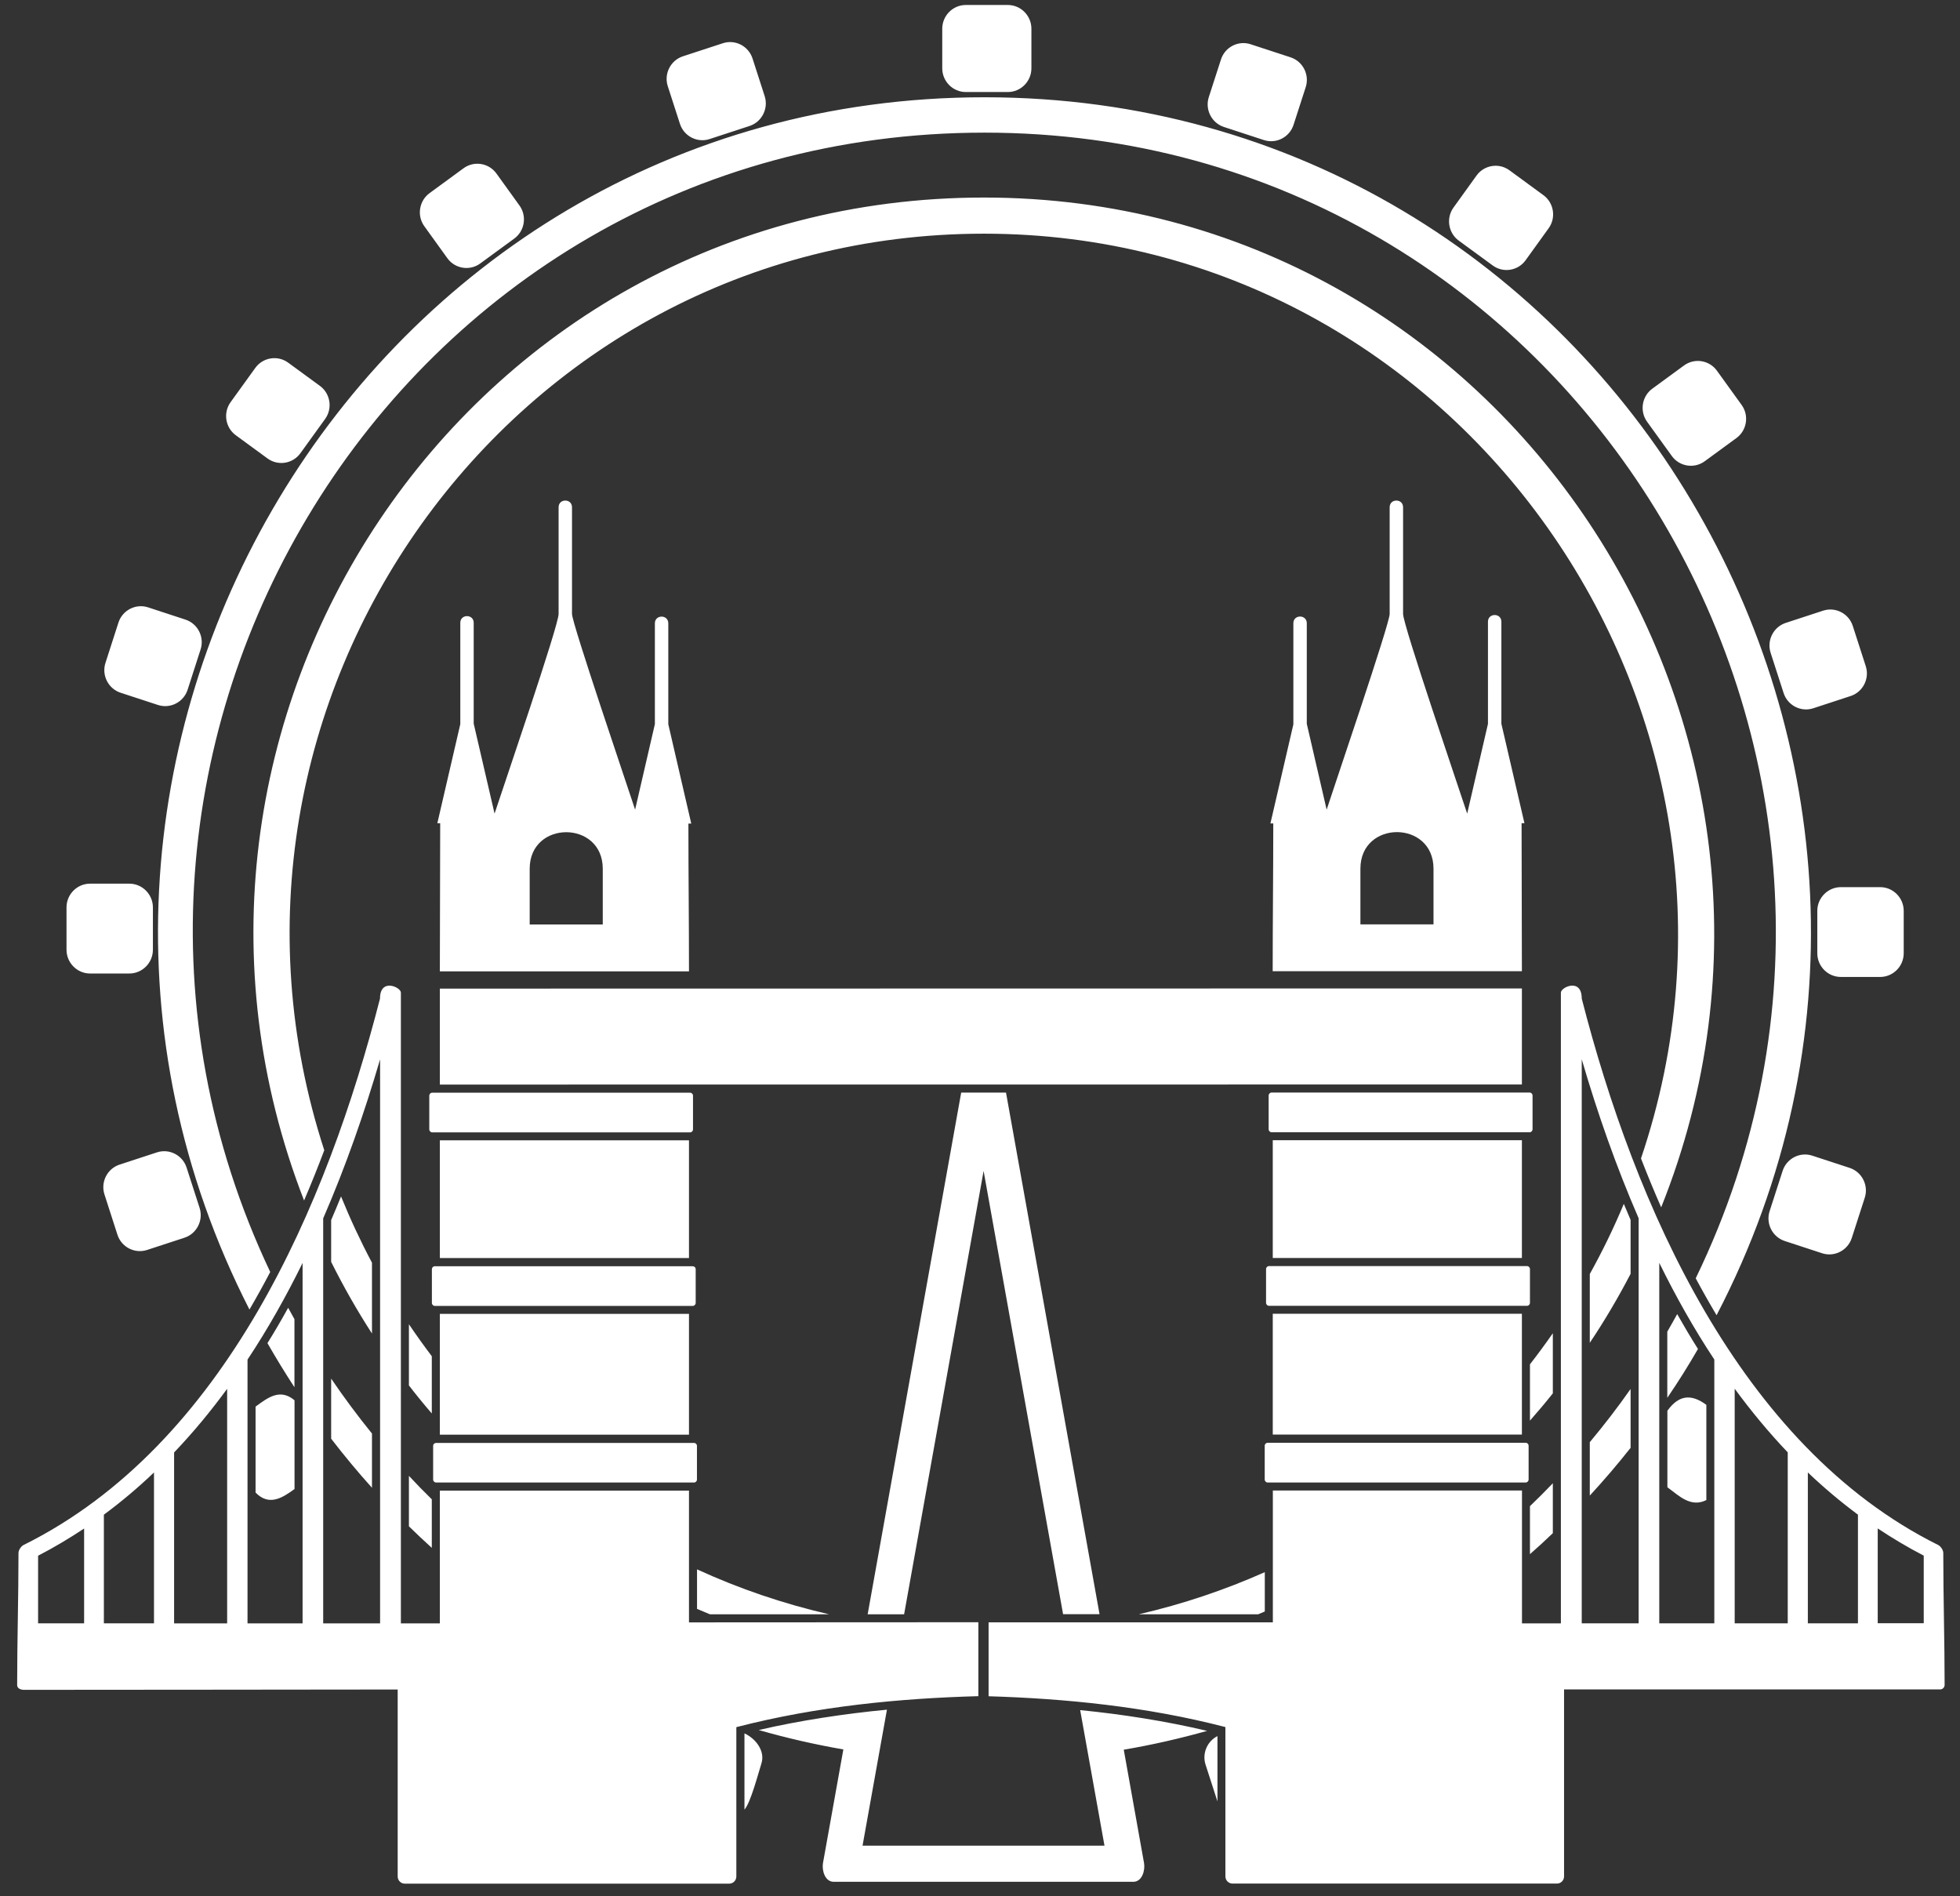 <svg xmlns="http://www.w3.org/2000/svg" width="92" height="89" viewBox="0 0 92 89" fill="none"><rect x="0" y="0" width="92" height="89" fill="#333333" stroke="none"/><path fill-rule="evenodd" clip-rule="evenodd" d="M46.21 4.565C75.59 4.565 93.913 36.104 80.574 61.725C80.236 61.158 79.909 60.58 79.595 59.993C91.462 35.506 73.864 6.225 46.21 6.225C18.557 6.225 1.092 35.224 12.684 59.696C12.373 60.291 12.047 60.881 11.709 61.459C-1.375 35.846 16.964 4.565 46.21 4.565ZM20.41 59.427C20.331 59.427 20.272 59.49 20.272 59.566V61.146C20.272 61.225 20.335 61.289 20.41 61.289H32.514C32.592 61.289 32.655 61.225 32.655 61.146V59.566C32.655 59.486 32.592 59.427 32.514 59.427H20.41ZM71.609 67.711H59.506C59.427 67.711 59.364 67.774 59.364 67.853V69.434C59.364 69.513 59.427 69.577 59.506 69.577H71.609C71.688 69.577 71.751 69.513 71.751 69.434V67.853C71.751 67.774 71.688 67.711 71.609 67.711ZM71.794 51.274H59.691C59.612 51.274 59.549 51.337 59.549 51.416V52.997C59.549 53.076 59.612 53.14 59.691 53.14H71.794C71.873 53.14 71.936 53.076 71.936 52.997V51.416C71.936 51.337 71.873 51.274 71.794 51.274ZM71.672 59.419H59.569C59.49 59.419 59.427 59.482 59.427 59.562V61.142C59.427 61.221 59.49 61.285 59.569 61.285H71.672C71.751 61.285 71.814 61.221 71.814 61.142V59.562C71.814 59.482 71.751 59.419 71.672 59.419ZM90.298 76.181H88.138V71.732C88.831 72.192 89.547 72.62 90.298 73.008V76.181ZM1.788 76.185H3.948V71.736C3.255 72.196 2.539 72.624 1.788 73.012V76.185ZM71.44 76.181V69.953H59.746V76.138H46.403V79.608C49.994 79.715 53.81 80.091 57.519 81.054V88.062C57.519 88.249 57.669 88.399 57.854 88.399H73.081C73.266 88.399 73.415 88.249 73.415 88.062V79.287H91.069C91.183 79.287 91.278 79.192 91.278 79.077C91.278 76.993 91.215 74.961 91.215 72.877C91.215 72.746 91.093 72.568 90.975 72.509C81.632 67.865 76.715 56.503 74.245 46.864C74.245 45.878 73.266 46.329 73.266 46.583V76.189H71.436L71.44 76.181ZM20.662 38.64C20.662 40.969 20.646 43.267 20.646 45.589H32.34C32.34 43.263 32.313 40.989 32.313 38.651H32.447L31.369 33.989V29.254C31.369 28.834 30.739 28.834 30.739 29.254V33.984L29.811 37.998C29.453 36.896 26.849 29.254 26.849 28.814V23.807C26.849 23.387 26.22 23.387 26.22 23.807V28.814C26.22 29.365 23.604 36.987 23.214 38.184L22.235 33.961V29.23C22.235 28.811 21.606 28.811 21.606 29.23V33.984L20.528 38.636H20.662V38.64ZM20.646 76.189H18.817V46.583C18.817 46.329 17.837 45.882 17.837 46.864C15.367 56.495 10.584 67.802 1.108 72.509C0.994 72.564 0.868 72.746 0.868 72.877C0.868 74.957 0.805 77.001 0.805 79.081C0.805 79.251 0.986 79.307 1.127 79.307C6.973 79.307 12.822 79.295 18.667 79.291V88.066C18.667 88.253 18.817 88.403 19.002 88.403H34.228C34.413 88.403 34.563 88.253 34.563 88.066V81.058C38.355 80.076 42.261 79.703 45.923 79.604V76.134C41.407 76.134 36.864 76.141 32.34 76.141V69.957H20.646V76.185V76.189ZM71.436 46.389C54.502 46.389 37.58 46.397 20.646 46.397V50.901C37.592 50.901 54.514 50.897 71.436 50.897V46.389ZM59.742 45.581H71.436C71.436 43.259 71.421 40.961 71.421 38.632H71.555L70.473 33.969V29.179C70.473 28.759 69.843 28.759 69.843 29.179V33.973L68.868 38.184C68.482 37.003 65.859 29.337 65.859 28.814V23.807C65.859 23.387 65.229 23.387 65.229 23.807V28.814C65.229 29.274 62.633 36.877 62.271 37.998L61.339 33.969V29.25C61.339 28.83 60.709 28.83 60.709 29.25V33.996L59.632 38.644H59.766C59.766 40.985 59.738 43.259 59.738 45.581H59.742ZM63.856 40.767V43.382H67.287V40.767C67.287 38.481 63.856 38.481 63.856 40.767ZM59.742 53.512V59.039H71.436V53.512H59.742ZM59.742 61.657V67.327H71.436V61.657H59.742ZM28.293 40.771C28.293 38.485 24.863 38.485 24.863 40.771V43.386H28.293V40.771ZM32.34 53.516H20.646V59.043H32.34V53.516ZM32.34 61.661H20.646V67.331H32.34V61.661ZM4.876 76.189V71.086C5.702 70.476 6.485 69.815 7.228 69.105V76.185H4.876V76.189ZM8.172 76.189V68.166C9.065 67.231 9.891 66.233 10.662 65.179V76.189H8.172ZM11.618 76.189H14.203V59.272C13.432 60.841 12.574 62.367 11.618 63.809V76.189ZM15.17 76.189H17.841V49.717C17.11 52.209 16.232 54.736 15.17 57.181V76.185V76.189ZM87.21 76.185H84.858V69.105C85.601 69.811 86.384 70.472 87.21 71.086V76.189V76.185ZM83.914 76.185H81.424V65.175C82.195 66.225 83.025 67.228 83.914 68.162V76.185ZM80.468 76.185V63.805C79.512 62.362 78.655 60.837 77.884 59.268V76.185H80.468ZM76.916 76.185V57.177C75.854 54.732 74.973 52.209 74.245 49.713V76.185H76.916ZM20.473 67.719H32.576C32.655 67.719 32.714 67.782 32.714 67.858V69.438C32.714 69.517 32.651 69.577 32.576 69.577H20.473C20.394 69.577 20.331 69.513 20.331 69.438V67.858C20.331 67.778 20.394 67.719 20.473 67.719ZM20.288 51.282C20.209 51.282 20.15 51.345 20.15 51.42V53.001C20.15 53.08 20.213 53.144 20.288 53.144H32.392C32.47 53.144 32.529 53.08 32.529 53.001V51.42C32.529 51.345 32.466 51.282 32.392 51.282H20.288ZM79.701 63.309C79.363 62.775 79.04 62.228 78.725 61.673C78.572 61.95 78.419 62.224 78.261 62.497V65.603C78.769 64.858 79.249 64.094 79.701 63.309ZM76.538 67.949C75.929 68.721 75.287 69.47 74.623 70.191V67.683C75.295 66.879 75.936 66.047 76.538 65.187V67.949ZM72.888 71.954C72.538 72.291 72.18 72.62 71.814 72.94V70.686C72.18 70.338 72.538 69.977 72.888 69.612V71.95V71.954ZM56.662 81.232C55.383 81.593 54.078 81.89 52.748 82.116L53.7 87.436C53.759 87.773 53.613 88.316 53.196 88.316H39.134C38.717 88.316 38.571 87.773 38.63 87.436L39.586 82.104C38.237 81.87 36.911 81.565 35.613 81.193C37.517 80.749 39.669 80.424 41.632 80.238L40.487 86.62H51.843L50.702 80.258C52.669 80.452 54.742 80.777 56.658 81.232H56.662ZM20.268 72.643C19.902 72.314 19.544 71.974 19.194 71.633V69.264C19.544 69.64 19.902 70.009 20.268 70.365V72.643ZM17.46 69.823C16.791 69.082 16.154 68.313 15.544 67.521V64.7C16.146 65.587 16.787 66.447 17.46 67.279V69.826V69.823ZM13.821 65.1V61.911C13.723 61.733 13.624 61.554 13.526 61.376C13.215 61.939 12.893 62.493 12.554 63.036C12.956 63.737 13.377 64.427 13.817 65.1H13.821ZM46.167 54.942L49.9 75.757H51.611L47.221 51.278H45.117L40.727 75.761H42.438L46.171 54.942H46.167ZM33.332 75.765C33.127 75.682 32.923 75.595 32.718 75.508V73.653C34.689 74.557 36.762 75.266 38.917 75.761C37.057 75.761 35.192 75.761 33.332 75.761V75.765ZM53.468 75.757C55.513 75.286 57.488 74.62 59.368 73.784V75.63C59.266 75.674 59.16 75.718 59.057 75.761H53.472L53.468 75.757ZM71.814 66.669V64.03C72.184 63.555 72.542 63.068 72.888 62.572V65.393C72.542 65.829 72.184 66.253 71.814 66.673V66.669ZM74.623 63.02C75.319 61.982 75.956 60.901 76.538 59.783V57.252C76.432 57.002 76.326 56.753 76.22 56.499C75.748 57.632 75.213 58.73 74.623 59.791V63.016V63.02ZM77.974 56.662C86.935 34.266 70.63 9.271 46.187 9.271C21.743 9.271 5.58 33.984 14.273 56.341C14.608 55.56 14.922 54.776 15.221 53.983C8.393 32.99 23.883 10.967 46.187 10.967C68.49 10.967 84.158 33.307 77.026 54.368C77.325 55.136 77.64 55.905 77.974 56.662ZM15.544 59.221C16.122 60.382 16.763 61.507 17.46 62.584V59.261C16.925 58.254 16.441 57.216 16.008 56.151C15.859 56.523 15.701 56.891 15.544 57.26V59.217V59.221ZM19.194 65.025V62.149C19.54 62.66 19.898 63.159 20.268 63.65V66.336C19.898 65.908 19.54 65.469 19.194 65.021V65.025ZM58.703 2.077C58.125 1.886 57.5 2.207 57.311 2.79L56.74 4.557C56.552 5.139 56.87 5.769 57.449 5.959L59.325 6.573C59.903 6.763 60.529 6.442 60.717 5.86L61.288 4.093C61.477 3.511 61.158 2.881 60.58 2.691L58.703 2.077ZM70.85 7.991C70.359 7.631 69.666 7.742 69.308 8.237L68.227 9.739C67.869 10.234 67.979 10.931 68.471 11.292L70.068 12.46C70.559 12.821 71.252 12.71 71.609 12.215L72.691 10.713C73.049 10.218 72.939 9.521 72.447 9.16L70.85 7.991ZM80.59 17.397C80.232 16.901 79.54 16.791 79.048 17.151L77.557 18.241C77.066 18.601 76.955 19.298 77.313 19.794L78.474 21.402C78.832 21.897 79.524 22.008 80.016 21.648L81.507 20.558C81.998 20.198 82.108 19.5 81.75 19.005L80.59 17.397ZM86.966 29.373C86.778 28.791 86.152 28.47 85.574 28.66L83.819 29.234C83.241 29.424 82.923 30.055 83.111 30.637L83.721 32.527C83.91 33.109 84.535 33.43 85.114 33.24L86.868 32.665C87.446 32.475 87.765 31.845 87.576 31.263L86.966 29.373ZM89.358 42.748C89.358 42.138 88.862 41.635 88.253 41.635H86.408C85.802 41.635 85.302 42.134 85.302 42.748V44.737C85.302 45.351 85.798 45.85 86.408 45.85H88.253C88.858 45.85 89.358 45.351 89.358 44.737V42.748ZM87.529 56.214C87.718 55.632 87.399 55.002 86.821 54.811L85.066 54.237C84.488 54.047 83.863 54.368 83.674 54.95L83.064 56.84C82.875 57.422 83.194 58.052 83.772 58.242L85.527 58.817C86.105 59.007 86.73 58.686 86.919 58.104L87.529 56.214ZM80.094 70.401C79.359 70.765 78.82 70.207 78.265 69.799V66.209C78.796 65.472 79.374 65.401 80.094 65.932V70.401ZM57.146 84.544L56.587 82.817C56.418 82.29 56.666 81.72 57.146 81.478V84.544ZM35.739 82.766C35.586 83.245 35.236 84.596 34.944 84.929V81.351C35.495 81.605 35.924 82.195 35.739 82.766ZM11.996 66.015C12.558 65.603 13.14 65.14 13.825 65.718V69.882C13.255 70.298 12.629 70.702 11.996 70.048V66.015ZM5.513 57.949C5.702 58.532 6.327 58.852 6.906 58.662L8.66 58.088C9.238 57.898 9.557 57.268 9.368 56.685L8.758 54.796C8.57 54.213 7.944 53.892 7.366 54.083L5.612 54.657C5.033 54.847 4.715 55.477 4.904 56.059L5.513 57.949ZM3.122 44.574C3.122 45.184 3.617 45.688 4.227 45.688H6.072C6.678 45.688 7.177 45.188 7.177 44.574V42.586C7.177 41.975 6.681 41.472 6.072 41.472H4.227C3.621 41.472 3.122 41.971 3.122 42.586V44.574ZM4.951 31.108C4.762 31.691 5.081 32.321 5.659 32.511L7.413 33.085C7.991 33.275 8.617 32.955 8.806 32.372L9.415 30.482C9.604 29.9 9.286 29.27 8.707 29.08L6.953 28.505C6.375 28.315 5.749 28.636 5.56 29.218L4.951 31.108ZM10.824 18.874C10.466 19.37 10.576 20.067 11.068 20.427L12.558 21.517C13.05 21.877 13.742 21.767 14.1 21.271L15.261 19.663C15.619 19.168 15.508 18.47 15.017 18.11L13.526 17.02C13.034 16.66 12.342 16.771 11.984 17.266L10.824 18.874ZM20.162 9.065C19.67 9.426 19.56 10.123 19.918 10.618L21 12.12C21.358 12.615 22.05 12.726 22.542 12.365L24.139 11.197C24.631 10.836 24.741 10.139 24.383 9.644L23.301 8.142C22.943 7.647 22.251 7.536 21.759 7.896L20.162 9.065ZM32.053 2.643C31.475 2.833 31.156 3.463 31.345 4.046L31.916 5.813C32.104 6.395 32.73 6.716 33.308 6.526L35.184 5.912C35.763 5.721 36.081 5.091 35.892 4.509L35.322 2.742C35.133 2.16 34.508 1.839 33.93 2.029L32.053 2.643ZM45.333 0.234H47.308C47.913 0.234 48.413 0.734 48.413 1.348V3.206C48.413 3.816 47.917 4.319 47.308 4.319H45.333C44.727 4.319 44.228 3.82 44.228 3.206V1.348C44.228 0.738 44.723 0.234 45.333 0.234Z" fill="white"></path></svg>